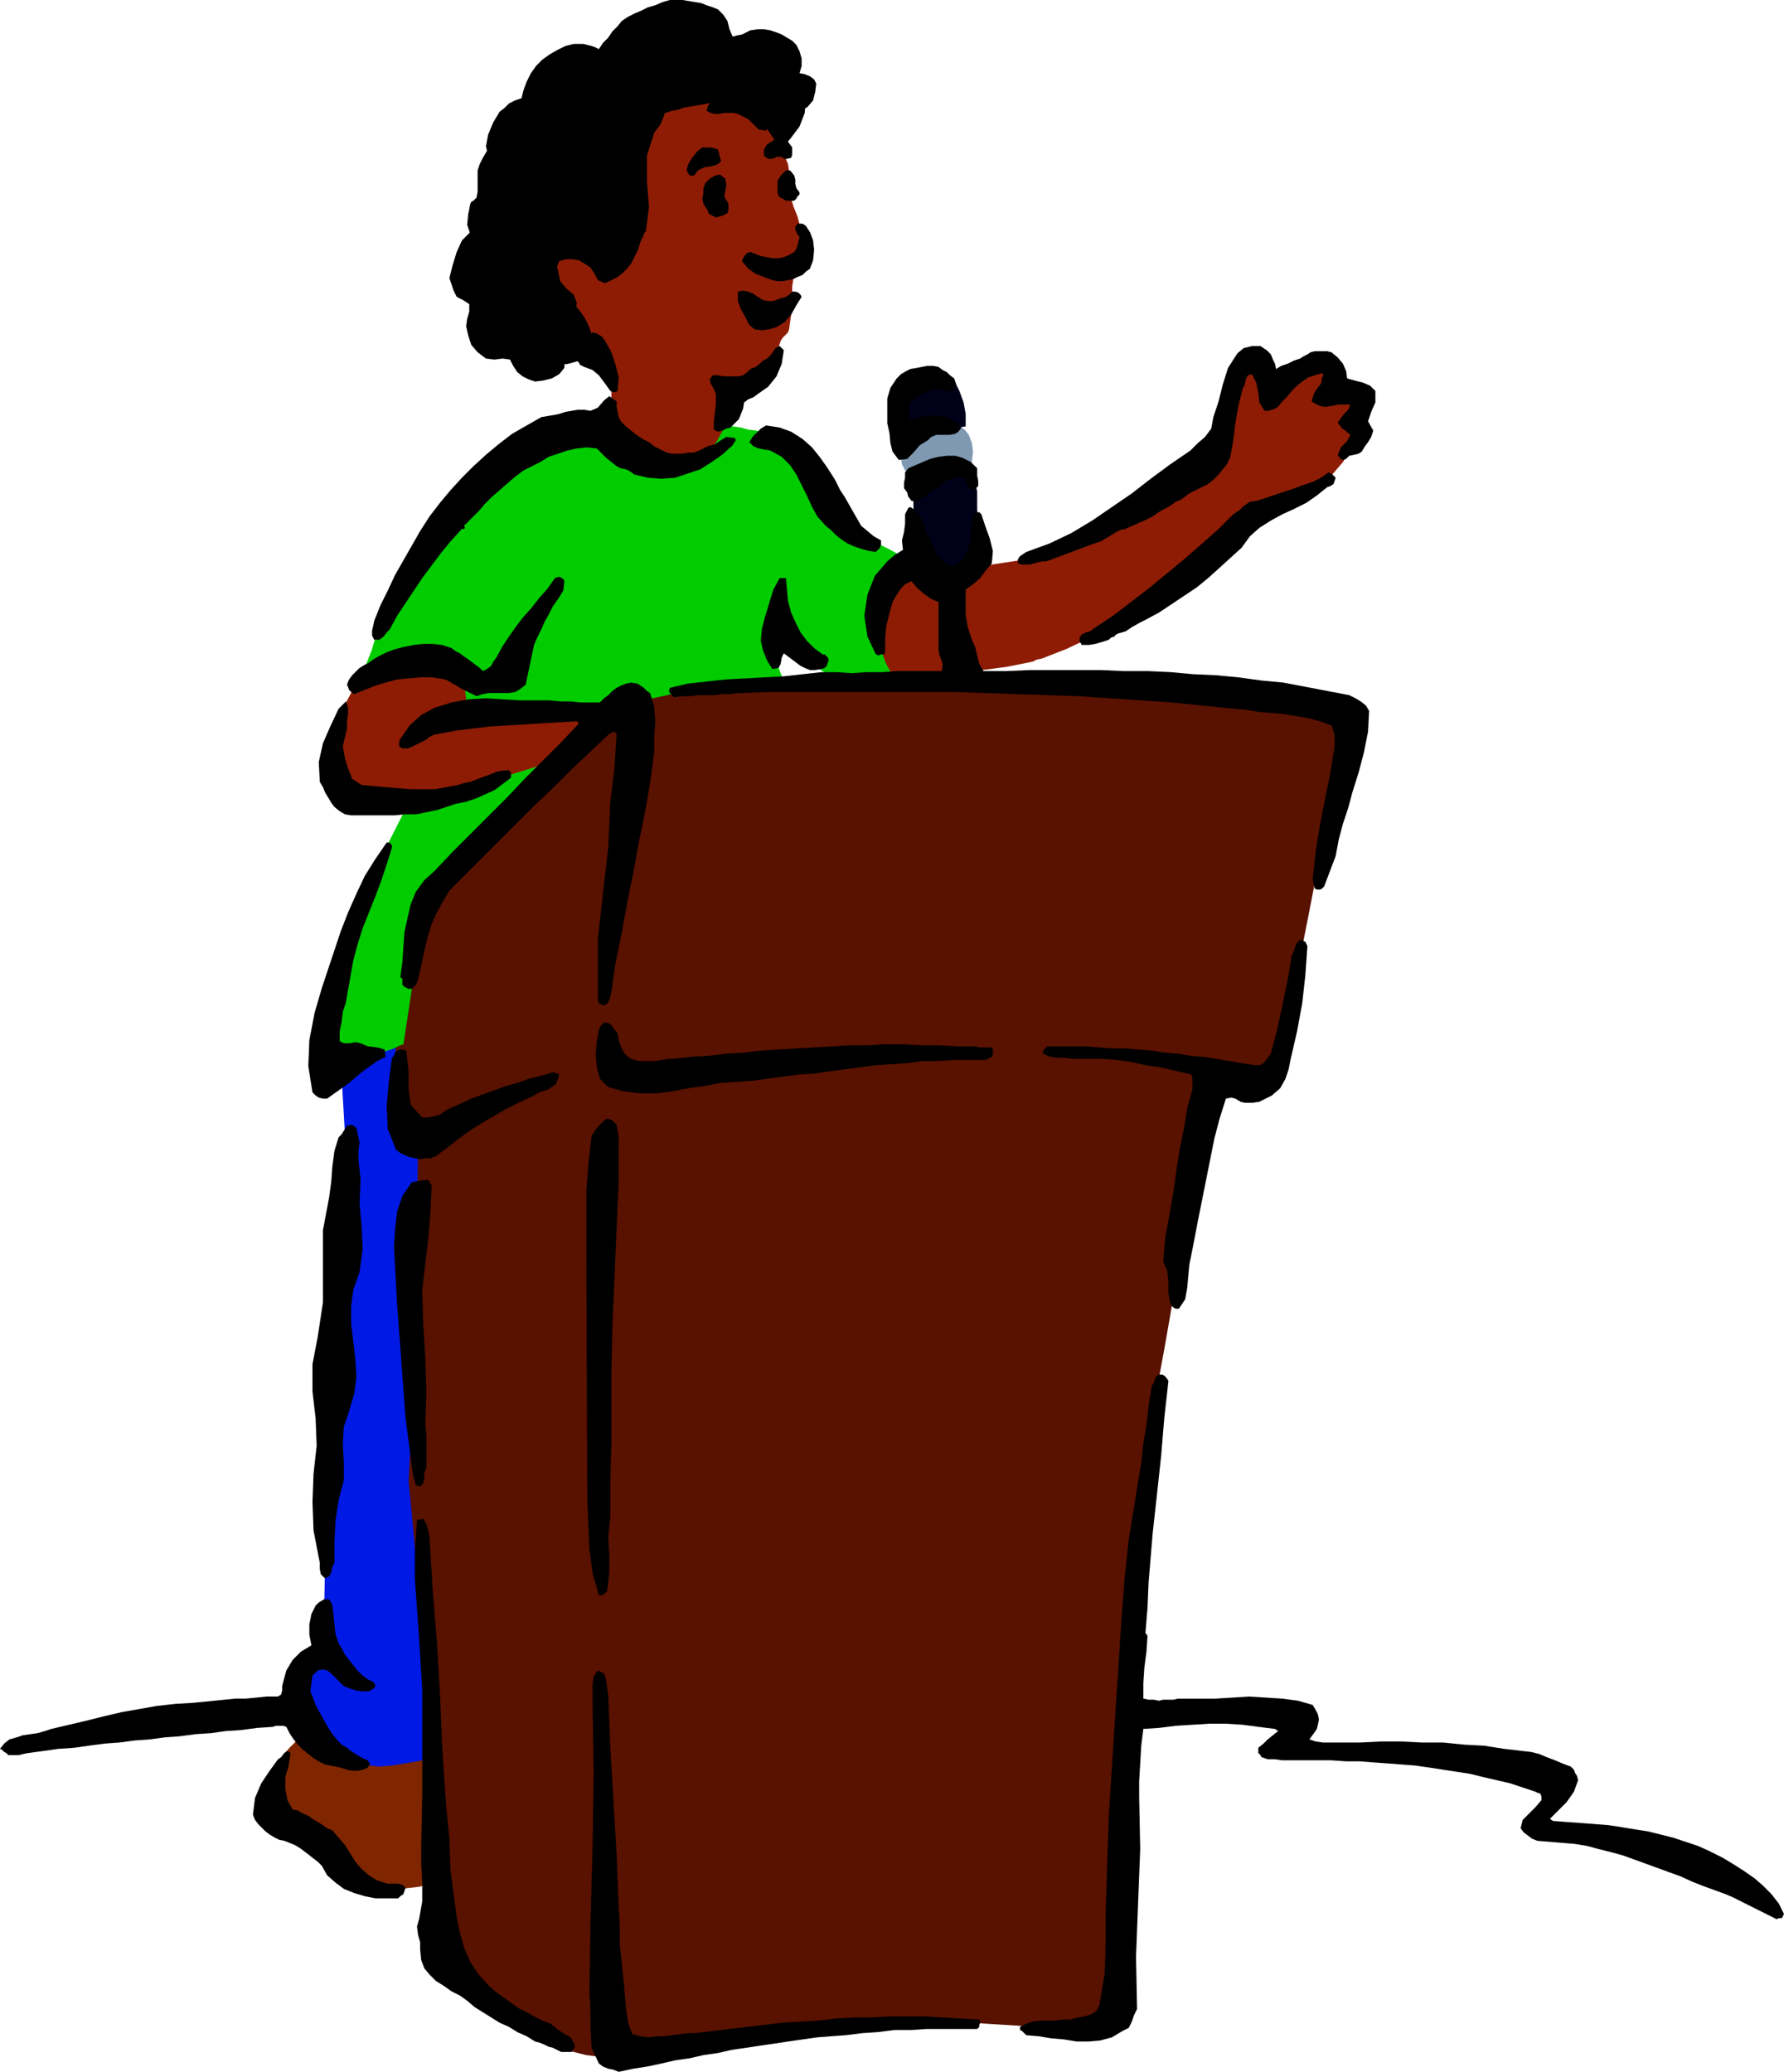 <svg xmlns="http://www.w3.org/2000/svg" fill-rule="evenodd" height="1.982in" preserveAspectRatio="none" stroke-linecap="round" viewBox="0 0 1707 1982" width="1.707in"><style>.pen1{stroke:none}.brush4{fill:#000}.brush6{fill:#0c0}.brush7{fill:#8e1c05}.brush8{fill:#000019}</style><path class="pen1" style="fill:#7f2600" d="m253 1724 6-13 4-13 4-11 4-8 6-7 7-7 6-5 2-2 31 16h89l4 127-7 2-8 2-9 1-9 1-8 1h-13l-43-23-48-41-18-20z"/><path class="pen1" style="fill:#0019e5" d="m409 1683-10 2-12 2-12 2-13 1-14-2-13-3-14-7-13-11-11-11-9-9-6-8-4-6-3-5v-5l1-5 2-5 7-10 9-10 8-8 3-3 5-37 2-90 11-160 3-154 4-57-4-69 45-29h9l4 95 16 3 14 3-4 19-3 26-3 22-1 9-9 188 13 161 2 171z"/><path class="pen1 brush4" d="m565 341-7 3-7 2-7 2-7 1h-14l-7-1-7-2-5-2-4-2-4-3-4-4-3-3-4-5-3-4-3-4-7-12-6-12-4-13-3-14-1-9v-28l-8-7-3-9 1-10 2-10 1-2 2-1 2-2 1-1 1-6v-20l2-6 3-6 3-5 3-5 6-7 6-7 5-8 5-8 3-4 5-3 4-4 3-4 2-3 3-3 2-3 2-3 4-4 4-4 6-3 5-3 4-1 4-1 3-2 4-1 4-2 4-1 4-2 4-1 7-2 6-4 7-4 6-4 6-4 7-4 6-4 7-3 6-2 6-1 6-1 7-1h6l6 1 7 1 6 1 4 1 4 2 3 2 4 2 4 3 3 2 4 1 4 1 7 1 7 1 7 1 7 2 3 2 4 1 3 3 3 3 7 6 8 5 8 6 6 8 5 13-1 14-5 13-9 12-11 12-11 10-12 11-12 10-12 10-13 10-11 10-12 11-4 11-5 11-4 11-5 11-6 11-6 10-7 9-8 9-6 6-6 6-6 5-6 5-7 5-6 5-7 5-8 4z"/><path class="pen1" style="fill:#591100" d="m423 1851-20-308-12-126 7-129 2-204-22-42 2-124 27-50 48-65 140-122 29-30 163 7 182-7 226 16 99 23-6 45-28 102-3 13-6 31-7 35-4 25-5 22-9 28-9 25-4 11-47 2-1 4-4 12-6 17-6 19-6 20-6 18-4 13-1 7-1 15-2 29-3 29-1 17-4 22-7 40-8 43-4 28-3 48-7 86-7 82-3 37-9 249-9 66-21 9h-1l-2 1-3 2-3 1-5 1h-11l-6-1-8-2-13-1-15-2-16-1-16-1-14-1-12-1h-18l-9 1h-10l-12 1-13 1h-14l-15 1-15 1-14 1-15 2-13 1-13 1-11 1-9 2-7 1-14 3-19 3-20 3-22 3-19 2-17 2-11 2h-6l-6 1-7 1h-14l-6-1-8-1-8-2-8-2-8-3-8-4-10-6-14-9-16-10-17-11-16-10-13-8-10-6-3-2-9-24 2-18z"/><path class="pen1 brush6" d="m442 484 10-8 16-12 19-12 21-13 20-12 17-11 12-6 4-3 3 2 5 3 7 3 8 2 8 3 7 2 5 1 3 1h26l8-1 8-1h7l5-1 7-3 8-4 7-5 4-2h8l7 1 7 1 7 2 8 1 6 2 4 1 4 2 5 3 5 4 5 4 6 4 5 4 4 3 4 3 7 9 8 12 7 12 5 9 3 3 3 4 4 4 5 4 5 4 4 4 3 3 3 2 3 2 5 4 7 4 8 4 7 4 7 3 4 2 2 1-6 17-4 30-2 30v16l2 5 2 6 2 5 1 2-41 7-28-4-55-40-3 16 10 26-98 10-46 10-64 5h-4l-11 1h-16l-18 1h-34l-11-1-4-2v-5l-1-6-1-5v-2l-1-1-3-2-5-3-5-4-5-4-5-3-4-2-2-1-4 1-9 2-12 3-12 3-13 2-10 2h-7l-1-1 5-11 7-18 5-17 3-7 78-113z"/><path class="pen1 brush7" d="M582 395v-3l1-2v-1l2-6v-13l-2-6-2-5-4-4-3-5-2-6-2-8-1-9-3-8-3-8-3-6-4-6-4-5-4-5-5-6-4-5-5-5-5-6-2-6-1-6v-6l1-6 3-5 6-1 7 1 6 1 5 2 5 1 5 2 5 1 5 1 5 1h11l14-22 3-25v-26l1-26 3-9 5-10 5-9 4-9 6-2 6-1 6-2 6-1 5-2 6-1 6-1 6-1 5-1 6-1h5l5-1 6 1h5l5 1 5 2 7 5 6 7 5 7 5 8 5 7 5 7 4 8 3 7 1 7v15l1 7 3 11 4 10 3 11 2 11 1 7 1 7-1 6-3 6-1 2-2 1-2 2-1 1-2 13v13l-1 14-2 14-1 3-2 2-3 3-2 3-2 6-1 6-2 7-4 6-2 3-2 4-3 3-3 2-4 2-4 2-3 3-4 3-7 12-7 12-6 12-7 13-5 7-6 4-7 4-8 1-9 1h-8l-9-1-8-2-4-1-4-2-4-1-3-2-6-5-5-5-5-5-5-5-2-4-2-4-2-4-2-3zm279 259-4-5-4-5-3-5-3-6-5-14-1-14 1-14 1-14 1-7 2-6 3-6 3-6 6-5 7-3h8l8 3 7 2 7 2 7 1h7l7-1 7-2 7-3 6-4 20-3 20-3 20-4 19-5 19-7 19-7 19-10 18-11 10-7 10-7 9-7 10-8 8-7 9-9 8-9 7-10 1-5v-4l1-5v-4l4-14 4-15 6-12 10-11 5-2 5-1h10l5 1h6l5 1 6-1 6-1 5-2 5-1 5-2h5l5-1 5 1 5 1 3 3 2 5 1 6 3 5 3 2 4 1 4 3 2 4 1 1 1 2 1 1 1 2 1 10 2 10v10l-3 9-6 9-5 8-6 7-6 7-9 7-8 6-10 5-9 4-10 5-10 4-10 5-9 6-8 6-8 6-8 7-7 6-8 7-8 7-8 7-8 7-16 13-15 11-16 11-17 10-17 9-17 8-17 8-18 7-5 2-5 1-4 2-5 1-5 1-5 1-5 1-5 1-8 1-7 1-8 1-7 1-8 1-8 1-7 2-8 2-6 2-6 2-6 2-6 1-4 1-4 1-4-1-5-2z"/><path class="pen1 brush8" d="M874 464v59l6 7 6 5 7 5 8 4 8 4 8 2 8 2 9 1 2-16 1-17-1-16-1-17v-17l-2-8-5-6-4-3-5-2-5-2h-11l-6 1h-5l-6 1-4 1-4 1-4 3-3 3v2l1 2h1l1 1z"/><path class="pen1" style="fill:#7f99b2" d="m863 423-1 7v7l1 7 3 6 1 1 2 2 2 1 2 1 7 1 7-1 7-1 7-1 6-2 7-1h14l2-9 1-9-1-8-3-8-4-5-6-4-6-2-7-1h-7l-7 1-7 1-7 2-3 2-4 3-4 5-2 5z"/><path class="pen1 brush8" d="m859 413-1-11-2-10v-10l2-10 3-5 6-3 7-2 8-1h8l9 1h13l6 12 4 11 2 11v12l-8 1h-26l-9-1-8 1-7 1-7 3z"/><path class="pen1 brush7" d="m327 752-5-13-3-15-1-13 1-9 4-10 6-16 8-15 7-11 4-3 7-3 8-2 9-2 10-1 9-1h14l6 1 7 2 8 4 8 4 6 5 5 6 1 8-2 8 1 3 6 1 11-1 12-2 13-2 12-3 10-1h5l4 1 7 1 7 2 8 2 8 2 7 1 5 2h3l3 2 3 3 3 3 1 2-1 1-3 3-4 5-5 5-6 6-5 5-4 4-2 2-4 2-4 2-6 3-8 2-6 1-9 3-10 3-12 4-11 3-10 4-8 2-5 2-7 2-15 3-19 3-22 2-21 3-18 1-13 1-5-1-1-5-1-5-1-4v-2z"/><path class="pen1 brush6" d="m328 905 7-17 9-22 8-19 3-8 34-67 61-18 42-14 33-10v13l-91 89-31 56-17 111-3 1-6 3-9 3-7 2-4 1-7 2-8 2-9 1-8 1-7 1-5-1-2-2v-9l1-14 1-12v-5l15-68z"/><path class="pen1 brush4" d="m687 9 5 5 4 6 2 8 3 7 4-1 5-1 4-2 4-2 7-1h6l6 1 6 2 5 2 5 3 5 3 4 4 3 6 2 7v7l-2 7 5 1 5 2 4 3 2 4-1 8-2 8-5 6-6 4-6-3-2-7-2-6-6-4-4 1h-5l-4 1-5-2v-5l1-5v-6l-1-5-4-3-4-3-5-2-6 1-4 1-5 2-4 1-5 1-4 1-5 1h-4l-5-1-3-9-3-8-6-7-7-4-8-2-7-1-7 1-7 2-7 3-6 4-6 4-6 4-5 7-6 5-5 6-3 7-2 2-1 2-2 1-2 1-6-3-5-3-7-3h-7l-9 3-7 4-7 6-4 8-3 7-3 7-1 7-2 7-2 1-2 1h-2l-2-1-4-2-5 1-4 2-3 2-7 7-5 8-6 8-8 3-3-12 2-11 5-12 6-10 5-4 4-4 6-3 6-2 2-8 3-8 4-8 5-7 6-6 7-5 7-4 8-4 4-1 4-1h9l4 1 4 1 3 1 4 2 4-6 5-5 4-6 5-5 4-5 6-4 6-3 7-3 6-3 7-2 7-3 7-2h12l6 1 6 1 6 1 5 2 6 2 5 2z"/><path class="pen1 brush4" d="m735 103 1 6 1 6-1 5-3 5-7-1-5-5-5-5-6-3-4-2-4-1h-9l-5 1h-4l-4-1-4-2 2-6 4-4 6-4 5-3 6-1h12l6 2 5 2 5 2 5 4 3 5zm-99 6-2 5-2 5-3 4-3 4-7 22v24l2 25-3 23-2 3-1 3-2 4-1 3-2 6-3 6-3 6-4 5-4 4-5 4-6 3-6 3-7-3-3-6-4-6-6-4-5-3-7-1h-6l-6 2-2 5 1 4 1 5 1 5 6 7 7 6 3 8-2 9-2 1-1 1h-4l-7-9-8-9-7-10-7-10-2-10 2-9 3-9 5-8 4-4 5-4 5-3 6-2 4 2 5 2 4 1 5 1 4 2 4 2 4 3 3 4 1 2 2 2 1 2 2 2 5-4 4-4 3-5 3-5v-5l-1-3-3-4-2-3-2-14v-13l1-13 3-13 5-13 6-11 7-11 9-9 4-3 5-2 5 1 3 4zm122 32v7l-1 3-4 1h-2l-2-1-1-1h-5l-4 2h-4l-4-3v-6l3-5 5-3 5-4h5l4 3 2 3 3 4zm-71 2 1 4 1 4 1 3-3 3-6 2-7 1-6 3-4 5h-3l-2-1-1-2-1-3 2-6 4-6 4-5 5-4h8l4 1 3 1zm73 25 1 4v4l1 4 3 4v2l-2 2-1 2-2 2h-8l-3-2-3-1-2-4v-12l3-5 5-5h4l4 5zm-66 3 1 6-1 6-1 5 3 5 1 2v6l-1 3-4 2-3 1-4 1-4-2-3-2-1-3-2-3-2-3-1-5 1-5v-5l2-5 4-4 5-3 5-1 5 4zm81 51 3 8 1 9-1 10-3 8-4 3-3 3-5 2-4 2-5 1-5 1h-5l-5-1-8-3-8-3-7-5-6-7 1-3 2-3 2-2 3-1 5 2 5 2 6 1 5 1h6l5-1 5-2 5-3 2-3 1-3 1-4 1-4-2-3-2-4v-3l2-3h5l3 2 2 3 2 3zm-305-1-2 11-3 11-2 12 2 12 2 3 2 1 3 1 3-1 2-1h5l3 1 1 5-2 4-3 5-1 5-1 5 1 5 1 5 1 4 1 3 2 2 1 2 2 2h4l4-1 3-2 3-3 3-2 4-2 4-1h5l3 7-1 7-1 8 4 6 5 4 7 3 5 3v7l-5 6-7 4-8 2-8 1-6-2-6-3-5-4-4-6-3-6-7-1-8 1-8-1-8-6-6-7-3-9-2-9 1-7 2-7v-7l-6-4-6-3-3-6-2-6-2-6 3-12 4-13 5-11 9-9 5-1 5-2h5l4 3zm275 65 4-1 3-1 3-2 3-3h3l3 1 2 2 1 2-5 8-5 9-6 7-8 5-7 2-7 1-7-1-5-4-4-8-4-7-3-8v-9l5-1 5 1 5 2 4 3 5 3 5 1h5l5-2zm-166 40 6 11 4 12 3 12-1 13-2 1h-3l-2-1-5-7-6-8-6-5-8-3-2-1-2-1-1-2-2-2 3-6 4-5 3-6 1-7 4-3 4 1 5 3 3 4zm633 9 4 4 2 5 2 4 1 5 5-3 6-2 6-3 6-2 3-2 4-2 3-2 4-1h12l4 1 6 5 5 6 3 7 1 7 7 2 8 2 7 3 5 5v11l-4 9-3 9 5 9-2 6-3 5-3 4-3 5-3 2-4 1-5 1-3 3-3 1-2-1-2-2-1-2 3-7 6-6 3-6-6-5-2-1-1-2-2-2-1-2 3-4 3-4 4-4 2-5h-11l-5 1-6 1h-4l-4-1-4-2-3-2 2-7 3-5 4-5 1-6 1-1v-2l-1-1-7 2-6 2-6 4-5 4-5 5-4 5-5 5-4 5-3 2-3 1-4 1h-3l-5-8-1-9-2-10-4-8-4 1-2 4-1 5-2 4-4 16-3 17-2 17-3 16-3 6-4 5-4 5-5 5-5 4-6 3-6 3-6 3-4 3-4 3-5 2-4 3-5 3-4 2-5 3-4 3-4 2-4 2-5 2-4 2-5 2-4 2-5 1-4 2-8 5-7 4-9 3-8 3-8 3-8 3-8 3-8 3-3 1h-4l-4 1-4 1-3 1h-8l-4-1v-4l2-3 3-2 3-2 22-8 21-10 20-12 19-13 19-13 18-14 19-14 19-13 7-7 7-6 6-8 2-11 5-15 4-16 5-16 9-14 6-5 8-2h8l6 4zm-462 0-2 13-5 12-8 10-10 7-4 3-5 2-4 3-1 6-2 5-2 5-4 4-4 4-4 1-4 2-4 1-4-2v-8l1-8 1-9v-9l-2-5-3-5-1-4 3-4h5l5 1h15l4-1 4-3 3-3 5-2 4-3 3-3 4-2 4-4 4-6 4-2 4 4zm163 27 1 3 1 3-1 3-2 3-3 1-4-1-4-1-4-1-8 2-7 3-7 4-5 6v15l3-1 4-1 4-1 4-1h4l4-1 4 1h4l6 2 5 2 5 3 3 4-3 4-3 2-5 1h-13l-5 2-3 3-8 5-6 7-6 6-8 1-6-8-2-8-1-10-2-9v-24l3-10 6-9 4-4 5-3 4-2 6-1 5-1 5-1h6l5 1 4 3 4 2 3 3 4 3zm-319 41 5 5 5 4 5 4 6 4 6 3 5 4 6 3 6 3 5 1h10l6-1h5l5-2 4-2 4-2 7-2 6-4 5-3 8 1 1 2-1 2-1 1-1 2-10 9-10 7-11 7-12 4-12 4-13 1-13-1-13-3-4-3-4-2-5-1-4-2-5-4-5-4-5-5-4-4-10-1-9 1-9 2-9 3-9 3-8 5-8 4-8 4-8 6-7 6-8 7-7 6-7 7-6 7-7 7-7 7 1 2-1 1h-2l-1 1-10 11-9 11-9 12-9 12-8 12-8 12-8 12-7 13-3 3-3 4-4 3h-5l-2-4v-5l1-4 1-5 6-15 7-14 7-15 8-14 8-14 8-14 9-14 10-13 10-12 11-12 11-11 12-11 12-10 13-10 14-8 14-8 6-1 6-1 5-1 6-2 6-1 6-1h6l6 1 7-3 6-7 5-4 7 5v5l1 5 1 5 2 4zm210 66 4 6 4 7 4 7 4 7 4 7 6 5 6 5 7 4v4l-1 3-2 2-2 2-7-1-7-2-6-2-7-3-6-4-5-4-5-5-5-4-8-9-5-9-5-11-5-10-5-10-6-9-8-8-11-6-6-1-5-1-5-2-4-4 3-5 4-4 4-4 5-3 13 2 11 4 11 7 9 8 8 10 7 10 7 11 5 10zm131-21v7l1 5v5l-4 4-5-2-2-5-3-5-6-1-5 2-6 2-5 4-4 3-5 3-5 4-5 3-5 3-4-1-3-4-1-4-3-4v-5l1-5v-5l3-4 7-3 7-3 7-3 8-2 8-1h8l7 2 8 4 6 6zm343 9-1 3-1 3-3 2-3 1-10 8-10 7-12 6-11 5-11 6-11 7-9 8-8 11-11 10-11 10-10 9-11 9-12 8-12 8-12 8-13 7-6 3-7 4-6 4-7 2-2 1-2 2-3 1-2 2-6 2-7 2-6 1h-7l-1-2-1-1v-4l2-3 4-2 4-1 4-3 18-12 17-13 17-13 17-14 17-14 16-14 16-14 15-15 6-4 4-4 6-4 7-1 9-3 9-3 9-3 9-3 8-3 9-3 8-4 7-5 3 1 1 1 2 2 1 1z"/><path class="pen1 brush4" d="m886 509 4 6 3 7 3 8 5 6 3 1 3 3 3 1h3l10-8 5-13 1-13 1-13 2-2 2-2h3l2 2 4 12 4 11 3 12-1 12-6 7-5 7-7 6-7 5v24l2 12 4 12 3 7 2 8 2 8 4 7h22l23-1h67l22 1h23l22 1 22 2 22 1 21 2 22 3 21 2 21 4 21 4 21 4 6 3 5 3 5 4 3 5-1 20-4 20-5 19-6 19-4 15-5 15-4 15-3 16-11 29-2 2-2 1h-3l-2-1-2-9 1-9 1-9 1-9 4-25 5-25 5-25 4-25v-10l-1-5-2-5-11-4-11-3-12-2-12-2-12-1-12-1-12-2-12-1-29-3-30-3-29-2-30-2-29-2-30-1-30-1-29-1-30-1H736l-30 1-8 1h-7l-8 1h-15l-8 1h-7l-8 1-2-2-2-2-1-2 1-3 17-4 18-2 18-2 19-1 18-1 19-1 18-2 18-2h14l15 1 14-1h15l14-1h43l1-6-1-4-2-5-1-5v-46l-7-3-7-5-6-5-6-7-6 3-4 4-4 6-4 7-3 11-3 12-1 12v13l-1 2h-3l-2 1-3-1-8-17-3-20 3-20 7-18 6-7 6-7 7-6 8-5-1-9 2-8 1-8v-9l1-2 1-2 1-2 2-1 6 4 4 5 3 7 2 8zm-346 47-1 9-5 8-5 7-4 8-4 7-3 7-4 8-3 7-8 38-5 4-5 3-6 1h-19l-6 1-6 2-4-2-4-2-4-2-4-2-3-2-4-2-3-2-4-2-12-2h-12l-11 1-11 1-11 3-10 3-10 4-10 4-3-2-2-2-1-3-1-2 2-5 3-4 4-4 3-3 5-3 4-2 4-3 5-3 8-4 8-3 8-2 10-2 9-1h9l9 1 9 3 4 3 4 2 4 3 3 2 4 3 4 3 4 3 3 3 4-2 4-3 2-4 3-4 6-11 6-9 7-10 7-9 8-9 7-9 8-9 7-10 3-1h2l3 2 1 2z"/><path class="pen1 brush4" d="m752 553 1 11 1 11 3 11 4 9 5 10 6 8 7 7 8 6h2l2 2 1 1 1 2-1 3-1 3-2 2-3 1-6 1h-5l-5-2-4-2-4-3-4-3-4-3-4-3-2 4-1 6-2 4-6 1-5-8-4-10-2-9 1-11 3-12 4-13 4-13 6-11h6zM622 663l4 13 1 14-1 15v15l-4 29-5 29-6 29-5 28-6 29-5 28-6 29-4 28-1 4-1 4-2 3-3 2-5-2-1-4v-57l5-45 5-43 2-44 2-16 2-17 1-16 1-16-2-2h-1l-2 1-2 1-18 17-18 17-18 18-18 17-18 18-18 18-18 18-19 19-8 8-6 10-6 11-5 11-4 13-3 13-3 14-3 13-1 3-1 2-2 2-2 2h-3l-2-1-2-1-2-2v-6l-2-1 2-14 1-15 1-14 3-14 3-13 5-12 8-11 10-9 17-18 18-18 17-17 18-18 17-18 18-18 17-17 16-17-2-2-17 1-17 1-16 1-17 1-16 1-17 2-16 2-16 3-5 1-4 2-4 3-4 2-4 2-4 2-5 2h-5l-3-2v-5l1-2 9-13 11-10 13-7 16-5 16-3 17-1 16 1 17 1h28l10 1h10l9 1h19l4-4 4-3 4-4 4-3 4-2 5-2 5-1 6 1 3 2 3 2 3 3 3 2z"/><path class="pen1 brush4" d="m332 697-4 17 2 11 3 10 4 10 9 6 12 1 11 1 12 1 12 1h23l11-2 11-2 6-2 6-1 5-2 5-2 6-2 5-2 5-2 6-1h5l1 1 1 1v5l-8 6-8 6-9 4-9 4-9 3-10 2-9 3-9 3-10 2-10 2h-10l-11 1h-41l-6-1-5-3-5-4-3-4-3-5-3-5-2-5-3-5-1-19 4-18 7-16 8-17 2-2 2-2 1-1 2-2 2 6v6l-1 7v7zm43 114-5 16-5 15-6 16-6 15-6 15-5 16-4 15-3 17-1 6-1 5-1 6-1 6-3 9-1 9-2 10v9l4 2h6l5-1 5 1 7 3 9 1 7 2 1 7-8 4-7 5-7 5-6 5-7 6-7 5-7 5-7 5h-4l-4-1-3-2-3-3-4-25 1-25 5-26 7-24 6-18 6-18 6-18 7-18 8-18 8-17 10-16 11-16h2l2 1 1 2v2zm876 94-2 28-3 27-5 27-6 26-2 10-3 9-5 9-8 7-6 3-6 3-7 1h-7l-4-1-5-3-4-1-5 1-6 19-5 19-4 20-4 20-4 20-4 20-4 21-4 20-1 11-1 11-2 11-6 9h-3l-2-1-2-2-1-1-2-11v-11l-1-10-4-9 2-23 4-22 4-23 3-22 3-19 4-19 3-19 5-18v-10l-1-4-4-1-13-3-13-3-14-2-13-3-14-2-14-1h-28l-8-1h-7l-7-1-7-3v-2l1-2 2-2 1-1h37l13 1 12 1h13l12 1 13 1 12 2 13 1 12 2 12 1 13 2 12 2 12 2 12 2h6l4-3 3-4 3-4 6-23 5-23 5-24 4-24 2-4 1-4 2-4 3-3 3 1 2 1 1 2 1 2zm-660 84 1 6 2 6 3 6 5 5 5 2 5 1h16l5-1 6-1h5l17-2 17-1 17-2 17-1 16-2 17-1 17-1 17-1 17-1 17-1h17l17-1h17l17 1h17l18 1h17l4 1h12l1 2v5l-1 2-6 3h-30l-15 1h-15l-15 2-15 1-15 1-15 2-15 2-15 2-14 2-15 1-15 2-15 2-15 2-15 1-15 1-15 3-15 2-16 3-15 2h-15l-16-2-15-4-8-8-3-11-1-13 1-12 1-5 1-6 2-4 3-3 5 1 3 3 2 3 3 4zm-202 19 2 17v17l2 15 11 12h5l5-1 5-1 4-2 4-3 4-2 5-2 4-2 11-5 11-4 11-4 11-4 11-3 11-4 12-3 11-3h2l1 1h2l1 2-3 8-7 5-9 3-7 4-13 6-12 6-12 7-12 7-11 7-11 8-10 8-11 8-5 2h-5l-5 1-5-1-5-1-5-2-4-2-4-3-8-20-1-22 2-23 3-23 2-2 1-3 2-2 3-1h2l3 1 1 1v2zm201 68 2 12v41l-2 46-2 46-2 47-1 45v67l-1 36v35l-2 19 1 17v17l-2 18-2 2-1 1-2 1h-3l-6-21-3-23-1-23-1-23-1-239v-57l2-27 3-26 3-5 3-4 5-5 4-3 3 1 2 1 2 2 2 2zm-246 17-1 8v9l1 9 1 10-1 22 2 22 1 22-3 22-6 17-2 16v17l2 16 2 17 1 17-2 16-5 17-5 15-1 17 1 17v17l-5 19-3 20-1 21v19l-2 4-1 5-2 4-4 2-4-4-1-5v-6l-1-5-5-26-1-27 1-27 3-27-1-26-3-26v-26l5-26 5-33v-69l6-32 2-15 1-14 2-15 4-13 3-3 3-5 2-3 5-1 4 3 1 5 1 4 1 5zm69 41-1 24-2 25-3 26-3 26 1 32 2 33 1 32-1 31 1 11v30l-2 5v5l-1 5-3 3-4-1-1-4-1-3-1-4-7-54-4-54-4-54-3-55 1-17 2-17 5-15 9-13 5-1 6-1h5l3 5zm705 187-4 36-3 36-4 37-4 36-2 24-2 24-1 24-2 24 2 3-1 15-2 15-1 15v15l5 1h5l5 1 4-1h10l4-1h36l16-1 16-1 16 1 16 1 15 2 14 4 3 5 2 4 1 5-1 5-1 4-2 3-3 4-2 3 6 2 7 1h35l20-1h20l20 1h20l20 2 19 1 19 3 9 1 8 1 9 1 8 2 7 3 8 3 7 3 8 3 3 3 1 3 2 3 1 4-4 11-7 10-8 8-8 8 3 2 13 1 14 1 13 1 13 1 13 2 12 2 13 2 12 3 12 3 12 4 12 4 11 5 12 6 10 6 11 7 10 7 8 7 8 8 7 9 5 10-1 2-1 2h-3l-2 1-6-3-6-3-6-3-6-3-6-3-6-3-6-3-7-3-11-4-11-4-10-4-11-5-11-4-11-4-11-4-11-4-11-4-11-3-12-3-11-3-12-2-12-1-12-1-12-1-5-2-4-3-4-3-3-4 2-8 6-6 6-6 6-7v-3l-1-3-3-1-2-1-12-4-12-4-13-3-13-3-12-3-13-2-13-2-13-2-14-2-13-1-13-1-14-1-13-1h-13l-14-1h-47l-7-1h-7l-6-2-1-2-2-2v-5l5-4 4-4 5-4 5-4-3-2-16-2-15-2-16-1h-16l-16 1-16 1-16 2-15 1-2 16-1 17-1 17v15l1 50-2 51-2 52 1 50-3 6-2 6-3 6-6 3-10 6-11 3-11 1h-12l-12-2-12-1-12-2-12-1-2-2-2-2-2-1v-3l6-3 6-2 7-1h15l7-1h7l7-2 7-1 6-2 5-3 3-6 5-30 1-30v-31l1-30 2-61 4-62 4-62 4-62 3-39 4-38 6-37 6-37 2-18 3-18 2-18 3-19 2-3 1-3 1-3 3-2h3l2 1 2 2 2 3zm-707 150 3 50 4 49 3 50 2 50 2 30 2 29 3 30 1 30 2 15 2 15 2 15 3 15 4 14 6 14 8 12 10 11 7 6 7 5 7 5 7 5 8 4 7 4 8 4 8 3 6 5 6 4 7 4 4 7v2l-1 2-1 1-1 2h-10l-4-2-4-2-4-1-4-2-5-2-4-1-8-5-9-4-8-5-9-4-8-5-8-5-8-5-7-6-7-5-8-4-7-5-8-5-6-6-5-6-3-8-1-10v-7l-2-7-1-8 2-7 3-17v-18l-1-18v-17l1-50v-100l-3-48-2-29-2-28v-28l2-29 6-1 3 5 2 7 1 6zm-93 64 1 9 1 10 1 9 3 9 3 5 3 6 4 5 4 5 4 5 4 4 5 4 6 3 1 1 1 2v1l-1 2-5 3h-7l-6-1-6-2-5-2-4-4-4-4-4-4-4-3-4-1-5 1-5 5-2 15 5 13 7 13 7 12 3 4 4 5 4 4 5 3 5 4 5 3 5 3 5 2 1 2 1 1-1 2-1 2-5 2-5 1h-5l-5-1-6-2-5-1-5-1-5-1-6-3-5-3-5-4-5-4-5-5-4-5-4-6-3-6-3-1h-7l-3 1-15 1-15 2-15 1-14 2-15 1-15 2-14 1-15 2-14 1-15 2-14 1-15 2-14 2-15 1-14 2-15 2-5 1-4 1H8l-2-2-2-1-2-2-2-1 4-5 5-4 7-2 6-2 7-1 7-1 7-2 6-2 17-4 17-4 16-4 17-4 17-3 17-3 18-2 17-1 10-1 10-1 10-1 10-1h10l10-1 10-1h11l3-2 1-4v-4l1-4 3-11 6-10 8-8 10-6-2-10v-10l2-10 4-8 3-3 5-3h5l3 5zm264 87 2 51 3 50 3 51 2 50 1 17v19l2 19 2 19 1 12 1 12 2 13 4 11 8 2 7 1 8-1h7l8-1 7-1 8-1h7l17-2 16-2 17-2 17-2 17-2 17-1 17-1 17-2 17-1h17l17-1h34l17 1 17 1 17 1 2 1v2l-1 2v2l-2 2h-48l-15 1h-16l-16 2-15 1-16 2-14 1-13 1-14 2-14 2-13 2-14 2-13 2-14 2-13 3-14 2-13 3-14 2-13 3-14 3-13 2-14 3-5-2-5-1-5-2-4-3-7-15-1-18v-18l-1-18 1-67 2-70 1-71-1-68v-17l1-8 4-6 6 3 2 6 1 8 1 7z"/><path class="pen1 brush4" d="m276 1690-3 10v11l2 11 5 9 5 1 5 3 5 2 4 3 5 3 5 3 4 3 5 2 6 7 6 7 5 8 5 8 6 7 7 6 8 5 10 3h10l4 1 3 3-1 3-1 3-3 2-2 2h-22l-10-2-10-3-10-4-8-6-8-7-5-9-4-4-4-3-5-4-4-3-4-3-5-3-5-2-5-2-5-1-4-2-5-3-4-3-3-3-4-4-3-4-2-5 2-16 6-14 8-12 8-11 3-2 3-4 3-2 3 2-2 13z"/></svg>
